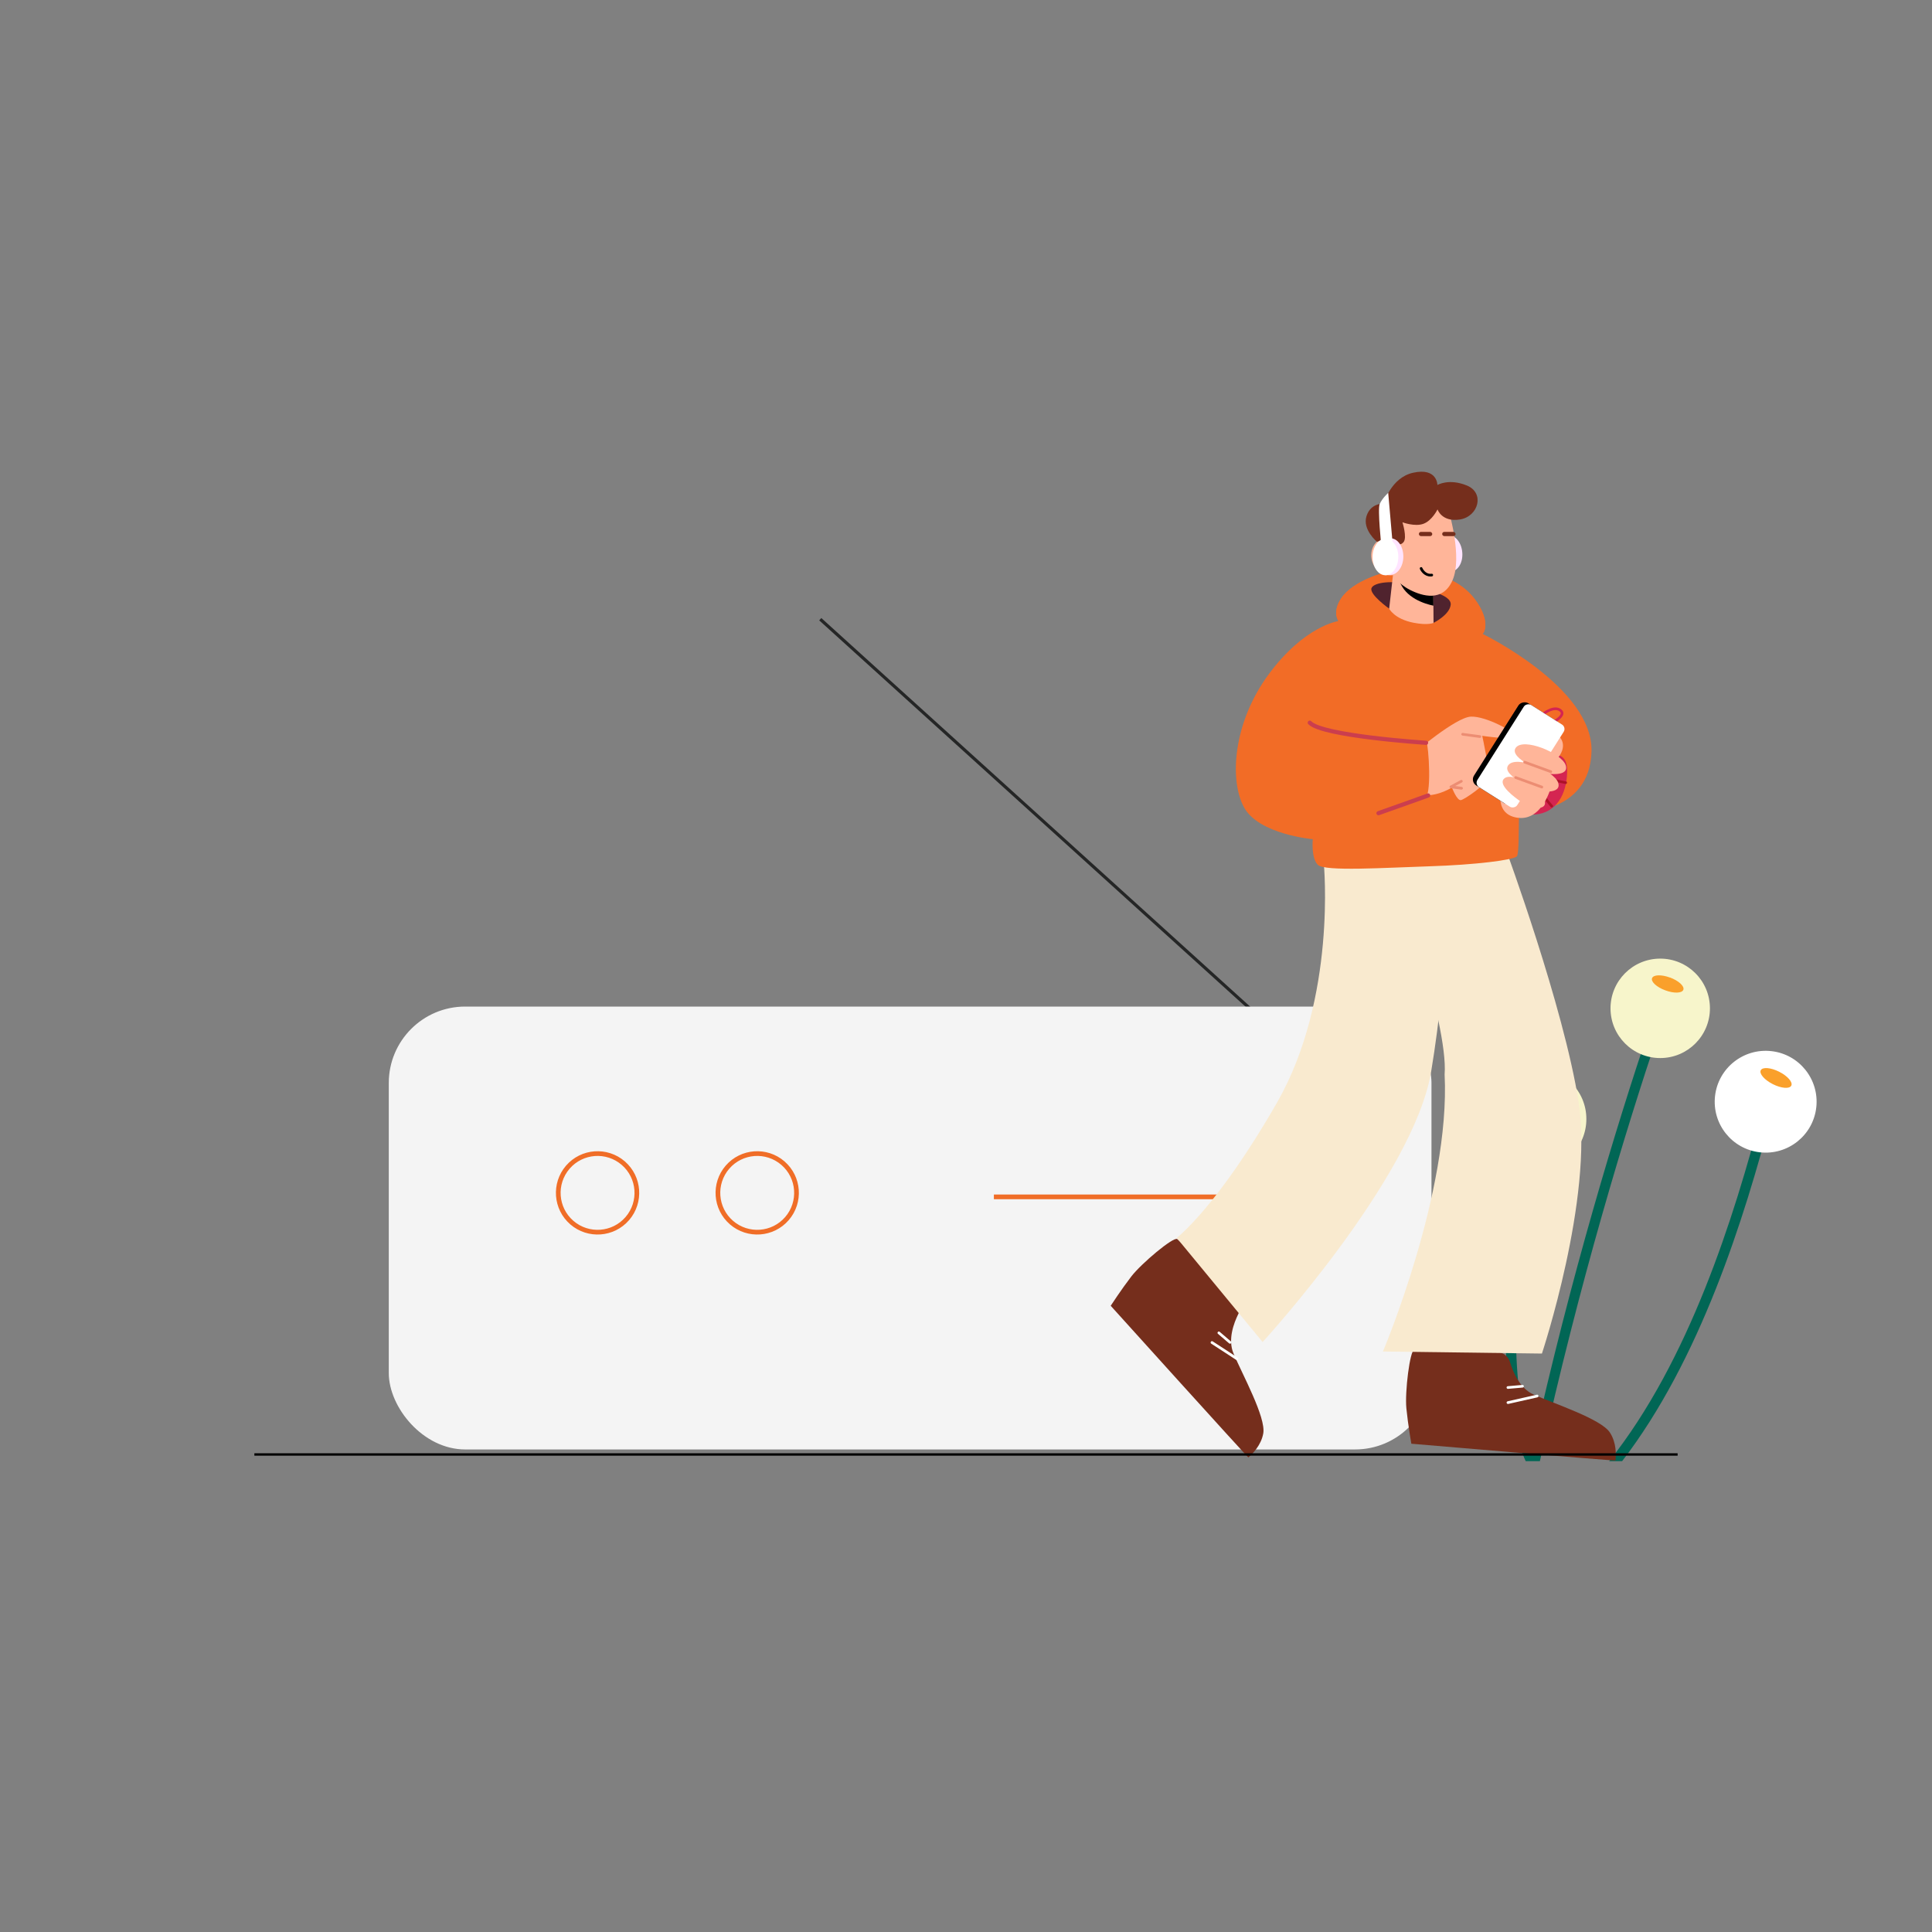 <?xml version="1.0" encoding="UTF-8"?>
<svg id="Layer_1" data-name="Layer 1" xmlns="http://www.w3.org/2000/svg" viewBox="0 0 300 300">
  <rect x="0" y="0" width="300" height="300" fill="#808080" stroke="none"/>
  <defs>
    <style>
      .cls-1, .cls-2 {
        fill: #f7f5cb;
      }

      .cls-3 {
        fill: #f9eacf;
      }

      .cls-4 {
        fill: #016655;
      }

      .cls-5 {
        fill: #f4f4f4;
      }

      .cls-6 {
        fill: #ec8d73;
      }

      .cls-7, .cls-8 {
        fill: #fff;
      }

      .cls-9 {
        fill: #ffe4ff;
      }

      .cls-10 {
        fill: #f26c26;
      }

      .cls-11 {
        fill: #ffb599;
      }

      .cls-12 {
        fill: #752e1c;
      }

      .cls-13 {
        fill: #d42551;
      }

      .cls-14 {
        fill: #ad1228;
      }

      .cls-15 {
        fill: #50232e;
      }

      .cls-16 {
        stroke: #cb3e4e;
        stroke-linecap: round;
        stroke-linejoin: round;
        stroke-width: .65px;
      }

      .cls-16, .cls-17, .cls-18, .cls-19 {
        fill: none;
      }

      .cls-17 {
        stroke: #000;
        stroke-width: .37px;
      }

      .cls-17, .cls-18, .cls-19 {
        stroke-miterlimit: 10;
      }

      .cls-18 {
        stroke: #f06d27;
        stroke-width: .73px;
      }

      .cls-2, .cls-20, .cls-8 {
        fill-rule: evenodd;
      }

      .cls-20 {
        fill: #faa02b;
      }

      .cls-19 {
        stroke: #252626;
        stroke-width: .49px;
      }
    </style>
  </defs>
  <g>
    <path class="cls-4" d="M274.64,171.68c-.42-.11-.86,.14-.97,.56-4.46,17.02-11.43,39.11-23.8,54.65h2.01c12.07-15.71,18.92-37.43,23.32-54.24,.11-.42-.14-.86-.56-.97Z"/>
    <path class="cls-4" d="M257.04,159.37c-.41-.14-.86,.08-1,.5-5.03,14.98-12.06,37.97-18.14,65.24-.41-1.1-.94-2.8-1.4-5.18-.85-4.37-1.65-11.99-.65-23.53,1.02-11.82,3.27-21.09,3.3-21.18,.1-.42-.16-.85-.58-.96-.42-.1-.85,.16-.96,.58-.02,.09-2.3,9.47-3.34,21.42-1.69,19.55,1.58,28.36,2.64,30.63h2.2c6.13-27.83,13.31-51.31,18.41-66.53,.14-.41-.08-.86-.5-1Z"/>
    <circle class="cls-1" cx="257.81" cy="156.55" r="7.72" transform="translate(-.42 .7) rotate(-.15)"/>
    <path class="cls-20" d="M259.33,151.8c-1.34-.5-2.59-.46-2.8,.09-.2,.55,.72,1.4,2.06,1.89,1.34,.5,2.59,.46,2.8-.09,.2-.55-.72-1.4-2.06-1.9Z"/>
    <path class="cls-8" d="M275.06,163.22c-4.34-.49-8.26,2.63-8.75,6.97-.49,4.34,2.63,8.25,6.97,8.74,4.34,.49,8.26-2.63,8.75-6.97,.49-4.34-2.63-8.26-6.97-8.74Z"/>
    <path class="cls-20" d="M276.27,166.42c-1.31-.66-2.59-.76-2.86-.23-.27,.53,.57,1.5,1.88,2.16,1.31,.66,2.59,.76,2.86,.23,.27-.53-.57-1.5-1.88-2.16Z"/>
    <path class="cls-2" d="M238.42,165.85c-4.36,0-7.91,3.54-7.91,7.91s3.54,7.91,7.91,7.91,7.91-3.54,7.91-7.91-3.54-7.91-7.91-7.91Z"/>
    <path class="cls-20" d="M239.98,168.9c-1.37-.51-2.65-.47-2.86,.1-.21,.56,.74,1.43,2.11,1.94,1.37,.51,2.65,.47,2.86-.1,.21-.56-.74-1.43-2.11-1.94Z"/>
  </g>
  <g>
    <g>
      <g>
        <line class="cls-19" x1="127.37" y1="96.15" x2="194.15" y2="156.66"/>
        <rect class="cls-5" x="60.37" y="156.3" width="161.91" height="68.77" rx="11.86" ry="11.86"/>
        <path class="cls-18" d="M88.17,181.24c-2.2,2.55-1.92,6.41,.63,8.61,2.55,2.2,6.41,1.92,8.61-.63,2.2-2.55,1.92-6.41-.63-8.61-2.55-2.2-6.41-1.92-8.61,.63Z"/>
        <path class="cls-18" d="M112.96,181.24c-2.2,2.55-1.92,6.41,.63,8.61,2.55,2.2,6.41,1.92,8.61-.63,2.2-2.55,1.92-6.41-.63-8.61-2.55-2.2-6.41-1.92-8.61,.63Z"/>
        <line class="cls-18" x1="198.75" y1="185.85" x2="154.33" y2="185.85"/>
      </g>
      <g>
        <rect class="cls-12" x="219.71" y="82.52" width="2.93" height=".66" rx=".33" ry=".33"/>
        <g>
          <path class="cls-12" d="M250.85,226.76c.1-.86,.16-2.73-.86-4.31-1.38-2.13-8.67-4.48-11.88-5.92-2.1-.94-3.15-3.42-3.64-5.03-.27-.89-1.06-1.52-1.98-1.56-3.66-.15-12.31-.5-12.87-.39-.7,.13-1.49,6.59-1.24,9.13,.25,2.54,.77,5.5,.77,5.5,0,0,31.68,2.7,31.7,2.6Z"/>
          <path class="cls-12" d="M193.84,226.31c.66-.56,1.99-1.89,2.32-3.73,.44-2.5-3.27-9.19-4.63-12.44-.89-2.12,.03-4.65,.78-6.16,.41-.83,.27-1.83-.38-2.5-2.57-2.61-8.65-8.77-9.13-9.08-.6-.39-5.59,3.8-7.14,5.82-1.55,2.02-3.19,4.54-3.19,4.54,0,0,21.3,23.61,21.38,23.55Z"/>
          <path class="cls-3" d="M233.78,131.76s9.03,24.51,11.35,39.38c2.32,14.88-5.7,39.04-5.7,39.04l-24.69-.32s10.5-24.76,9.58-43.02c.63-8.02-8.09-32.74-8.09-32.74l17.56-2.35Z"/>
          <path class="cls-3" d="M205.56,134.1s2.04,20.83-7.25,37.08c-9.29,16.25-15.59,21.04-15.59,21.04l13.34,16.17s23.43-25.54,26.17-42c2.74-16.46,2.76-32.29,2.76-32.29h-19.44Z"/>
          <path class="cls-7" d="M234.15,215.66c-.11,0-.2-.08-.21-.19-.01-.11,.07-.21,.19-.22l2.27-.2c.11-.01,.21,.07,.22,.19,.01,.11-.07,.21-.19,.22l-2.27,.2s-.01,0-.02,0Z"/>
          <path class="cls-7" d="M234.15,218c-.09,0-.18-.07-.2-.16-.03-.11,.05-.22,.16-.25l4.53-1.02c.11-.03,.22,.04,.25,.16,.03,.11-.04,.22-.16,.25l-4.53,1.02s-.03,0-.05,0Z"/>
          <path class="cls-7" d="M190.99,208.65s-.1-.02-.13-.05l-1.73-1.48c-.09-.07-.1-.2-.02-.29,.07-.09,.21-.1,.29-.02l1.73,1.48c.09,.07,.1,.2,.02,.29-.04,.05-.1,.07-.16,.07Z"/>
          <path class="cls-7" d="M192.08,211.2s-.08-.01-.11-.03l-3.89-2.53c-.1-.06-.12-.19-.06-.29,.06-.1,.19-.12,.29-.06l3.89,2.53c.1,.06,.12,.19,.06,.29-.04,.06-.11,.09-.17,.09Z"/>
          <path class="cls-9" d="M227.06,85.76c-.13-1.56-1.14-2.74-2.24-2.65h-.57c-.07,0-.14,0-.21,.01-1.1,.09-1.89,1.43-1.75,2.99,.13,1.56,1.14,2.74,2.24,2.65h.57c.07,0,.14,0,.21-.01,1.1-.09,1.89-1.43,1.75-2.99Z"/>
          <path class="cls-10" d="M235.89,126.18s0,.51-.03,1.18c-.05,1.14,.03,5.27-.33,5.62-.57,.56-6.33,1.31-13.61,1.54-6.8,.21-16.22,.84-17.29-.23-1.07-1.07-.78-3.98-.78-3.98,0,0-8.39-.73-10.68-4.95-2.3-4.21-1.72-13.15,3.85-20.68,5.57-7.53,10.81-8.24,10.81-8.24-.08-.12-.98-1.51,.49-3.62,1.93-2.77,6.92-3.97,6.92-3.97l8.44,.64s3.48,.73,5.69,4.08c1.82,2.76,1.23,4.28,.96,4.73-.05,.1-.1,.14-.1,.14,0,0,17.13,8.31,16.9,18.21-.23,9.9-11.23,9.54-11.23,9.54Z"/>
          <path class="cls-10" d="M230.33,98.29c-1.89,.86-4.85,1.86-8.89,2.19-7.56,.63-13.6-4.05-13.6-4.05-.08-.12-.98-1.51,.49-3.62,1.93-2.77,6.92-3.97,6.92-3.97l8.44,.64s3.48,.73,5.69,4.08c1.82,2.76,1.23,4.28,.96,4.73Z"/>
          <path class="cls-15" d="M215.71,94.51s-3.08-2.18-2.75-3.17c.34-.99,3.65-1.23,5.66-.56,2.01,.67,6.88,1.39,6.64,3.16-.21,1.57-2.65,2.77-2.65,2.77l-4.52-1.99-2.37-.22Z"/>
          <path class="cls-11" d="M216.3,89.3l-.59,5.21s.77,1.6,3.79,2.19c2.25,.44,3.1,.02,3.1,.02l-.02-2.67-.02-2.61-5.36-1.83-.9-.31Z"/>
          <path d="M217.2,89.61c0,.14,.03,.32,.09,.52,.87,2.73,3.99,3.65,5.29,3.92l-.02-2.61-5.36-1.83Z"/>
          <path class="cls-11" d="M225.06,79.71s2,6.84,.51,10.34c-1.49,3.51-4.73,2.51-6.62,1.55-1.89-.96-2.66-2.29-2.66-2.29,0,0-1.93,.39-2.95-1.49-1.02-1.88,0-3.76,1.11-4.08,1.12-.32,2.27,.61,2.27,.61l-.74-2.01s5.37-9.03,9.07-2.63Z"/>
          <path d="M216.08,87.36c-.07,0-.14-.03-.18-.09l-1.5-2.1c-.07-.1-.05-.24,.05-.31,.1-.07,.24-.05,.31,.05l1.5,2.1c.07,.1,.05,.24-.05,.31-.04,.03-.09,.04-.13,.04Z"/>
          <path d="M214.29,86.61c-.12,0-.22-.1-.23-.22,0-.12,.1-.23,.22-.23l1.24-.02c.13,0,.23,.1,.23,.22,0,.12-.1,.23-.22,.23l-1.24,.02h0Z"/>
          <path class="cls-12" d="M216.74,84.34s.61,.53,1.2-.16c.59-.69-.17-3.08-.17-3.08,0,0,1.94,.73,3.27,.23,1.33-.49,2.18-2.23,2.18-2.23,0,0,.65,2.02,3.5,1.56,2.85-.47,3.87-4.11,1.06-5.27-2.81-1.15-4.58-.08-4.58-.08,0,0,0-2.75-3.79-1.9-3.45,.77-4.56,4.81-4.56,4.81,0,0-1.99-.18-2.66,1.92-.67,2.1,1.63,3.99,1.63,3.99,0,0,1.54-.64,2.93,.22Z"/>
          <path class="cls-13" d="M240.7,117.37s2.73-1.05,2.65,2.49c-.08,3.54-1.72,6.34-4.94,6.61-1.92,.16-1.99-.98-1.99-.98l4.28-8.13Z"/>
          <path class="cls-14" d="M240.95,125.38c-.06,0-.12-.03-.16-.07l-1.67-2.01c-.07-.09-.06-.22,.03-.29,.09-.07,.22-.06,.29,.03l1.67,2.01c.07,.09,.06,.22-.03,.29-.04,.03-.09,.05-.13,.05Z"/>
          <path class="cls-13" d="M237.02,113.78c-.08,0-.14,0-.2-.02-.07-.01-.13-.06-.16-.13-.03-.07-.01-.14,.03-.2,.15-.19,3.65-4.6,5.63-3.36,.53,.34,.47,.75,.39,.97-.5,1.28-4.39,2.74-5.69,2.74Zm4.51-3.52c-1.33,0-3.27,1.95-4.24,3.1,1.37-.15,4.67-1.52,5.04-2.47,.05-.13,.06-.29-.22-.47-.17-.11-.37-.16-.58-.16Z"/>
          <path class="cls-11" d="M241.94,114.21s2.02,1.47-.52,4.04c-2.53,2.57-2.14-2.34-2.14-2.34l2.66-1.69Z"/>
          <path class="cls-11" d="M233.35,121.59s-1.77,4.75,2.23,5.38c4,.63,5.33-5,5.33-5l-7.57-.38Z"/>
          <path class="cls-14" d="M243.12,121.73s-.03,0-.04,0l-2.97-.6c-.11-.02-.18-.13-.16-.24,.02-.11,.13-.18,.24-.16l2.97,.6c.11,.02,.18,.13,.16,.24-.02,.1-.11,.17-.2,.17Z"/>
          <path class="cls-11" d="M219.56,116.93s6.46-5.52,8.81-5.65c2.35-.13,7.11,2.48,6.92,3.09-.19,.61-5.13-.11-5.13-.11,0,0,1.21,5.45,.93,6.5-.28,1.05-3.61,3.34-4.23,3.48s-1.41-1.96-1.41-1.96c0,0-2,1.31-4.22,1.21-2.22-.09-3.6-3.93-3.6-3.93l1.92-2.63Z"/>
          <rect x="227.86" y="113.26" width="15.11" height="7.32" rx="1.11" ry="1.11" transform="translate(10.68 253.26) rotate(-57.65)"/>
          <rect class="cls-7" x="228.54" y="113.69" width="15.11" height="7.32" rx=".82" ry=".82" transform="translate(10.64 254.03) rotate(-57.65)"/>
          <path class="cls-11" d="M240.2,120.12s3.53,.57,2.92-1.3c-.61-1.87-6.58-4.36-7.76-2.7-1.18,1.66,4.84,4,4.84,4Z"/>
          <path class="cls-11" d="M239.03,122.84s3.53,.57,2.92-1.3c-.61-1.87-6.58-4.36-7.76-2.7-1.18,1.66,4.84,4,4.84,4Z"/>
          <path class="cls-11" d="M236.39,124.64c.67,.45,1.43,.75,2.23,.8,.72,.04,1.4-.13,1.28-.99-.25-1.72-5.08-4.8-6.36-3.53-.95,.95,1.52,2.83,2.85,3.72Z"/>
          <path class="cls-6" d="M240.8,120.03s-.05,0-.07-.01l-4.06-1.48c-.11-.04-.16-.16-.12-.27,.04-.11,.16-.16,.27-.12l4.06,1.48c.11,.04,.16,.16,.12,.27-.03,.08-.11,.14-.19,.14Z"/>
          <path class="cls-6" d="M239.41,122.42s-.05,0-.07-.01l-4.06-1.48c-.11-.04-.16-.16-.12-.27,.04-.11,.16-.16,.27-.12l4.06,1.48c.11,.04,.16,.16,.12,.27-.03,.08-.11,.14-.19,.14Z"/>
          <path class="cls-10" d="M218.64,114.39s2.51,.01,2.84,.65c.34,.64,.95,8.87-.36,9.11-1.31,.24-2.55,.5-2.55,.5,0,0-2.68-3.32,.07-10.25Z"/>
          <path class="cls-6" d="M226.95,122.62s-1.68-.23-1.68-.23c-.09-.01-.16-.08-.18-.17-.02-.09,.03-.18,.11-.22l1.62-.87c.1-.05,.23-.02,.28,.08,.05,.1,.02,.23-.08,.28l-1.05,.56,1.01,.14c.11,.02,.19,.12,.18,.23-.01,.1-.1,.18-.2,.18Z"/>
          <path class="cls-6" d="M229.81,114.59s-2.72-.37-2.72-.37c-.11-.02-.19-.12-.18-.23,.02-.11,.12-.2,.23-.18l2.69,.36c.11,.02,.19,.12,.18,.23-.01,.1-.1,.18-.2,.18Z"/>
          <g>
            <path class="cls-9" d="M217.91,86.44c-.01,1.56-.92,2.83-2.02,2.82-1.11,0-1.99-1.28-1.98-2.85,.01-1.56,.92-2.83,2.02-2.82,1.11,0,1.99,1.28,1.98,2.85Z"/>
            <polygon class="cls-9" points="215.92 83.6 215.15 83.65 215.11 89.31 215.88 89.26 216.82 88.49 217.48 85.44 215.92 83.6"/>
            <path class="cls-7" d="M217.13,86.5c-.01,1.56-.92,2.83-2.02,2.82-1.11,0-1.99-1.28-1.98-2.85,.01-1.56,.92-2.83,2.02-2.82,1.11,0,1.99,1.28,1.98,2.85Z"/>
          </g>
          <path class="cls-7" d="M215.56,76.53s-.96,.88-1.32,1.73c-.35,.84,.26,6.56,.26,6.56l1.77-.16-.71-8.13Z"/>
          <path d="M222.14,89.52c-.92,0-1.48-.74-1.66-1.17-.04-.11,0-.23,.11-.27,.11-.05,.23,0,.27,.11,.02,.04,.45,1.03,1.44,.9,.11-.01,.22,.07,.23,.18,.01,.11-.07,.22-.18,.23-.07,0-.14,.01-.21,.01Z"/>
        </g>
        <rect class="cls-12" x="223.94" y="82.59" width="2.08" height=".66" rx=".33" ry=".33"/>
        <rect class="cls-12" x="220.32" y="82.59" width="2.08" height=".66" rx=".33" ry=".33"/>
        <path class="cls-16" d="M221.44,115.34s-16.11-1.04-18.06-3.12"/>
        <path class="cls-16" d="M221.76,123.52s-4.83,1.74-7.71,2.75"/>
      </g>
    </g>
    <line class="cls-17" x1="39.5" y1="225.85" x2="260.5" y2="225.85"/>
  </g>
</svg>